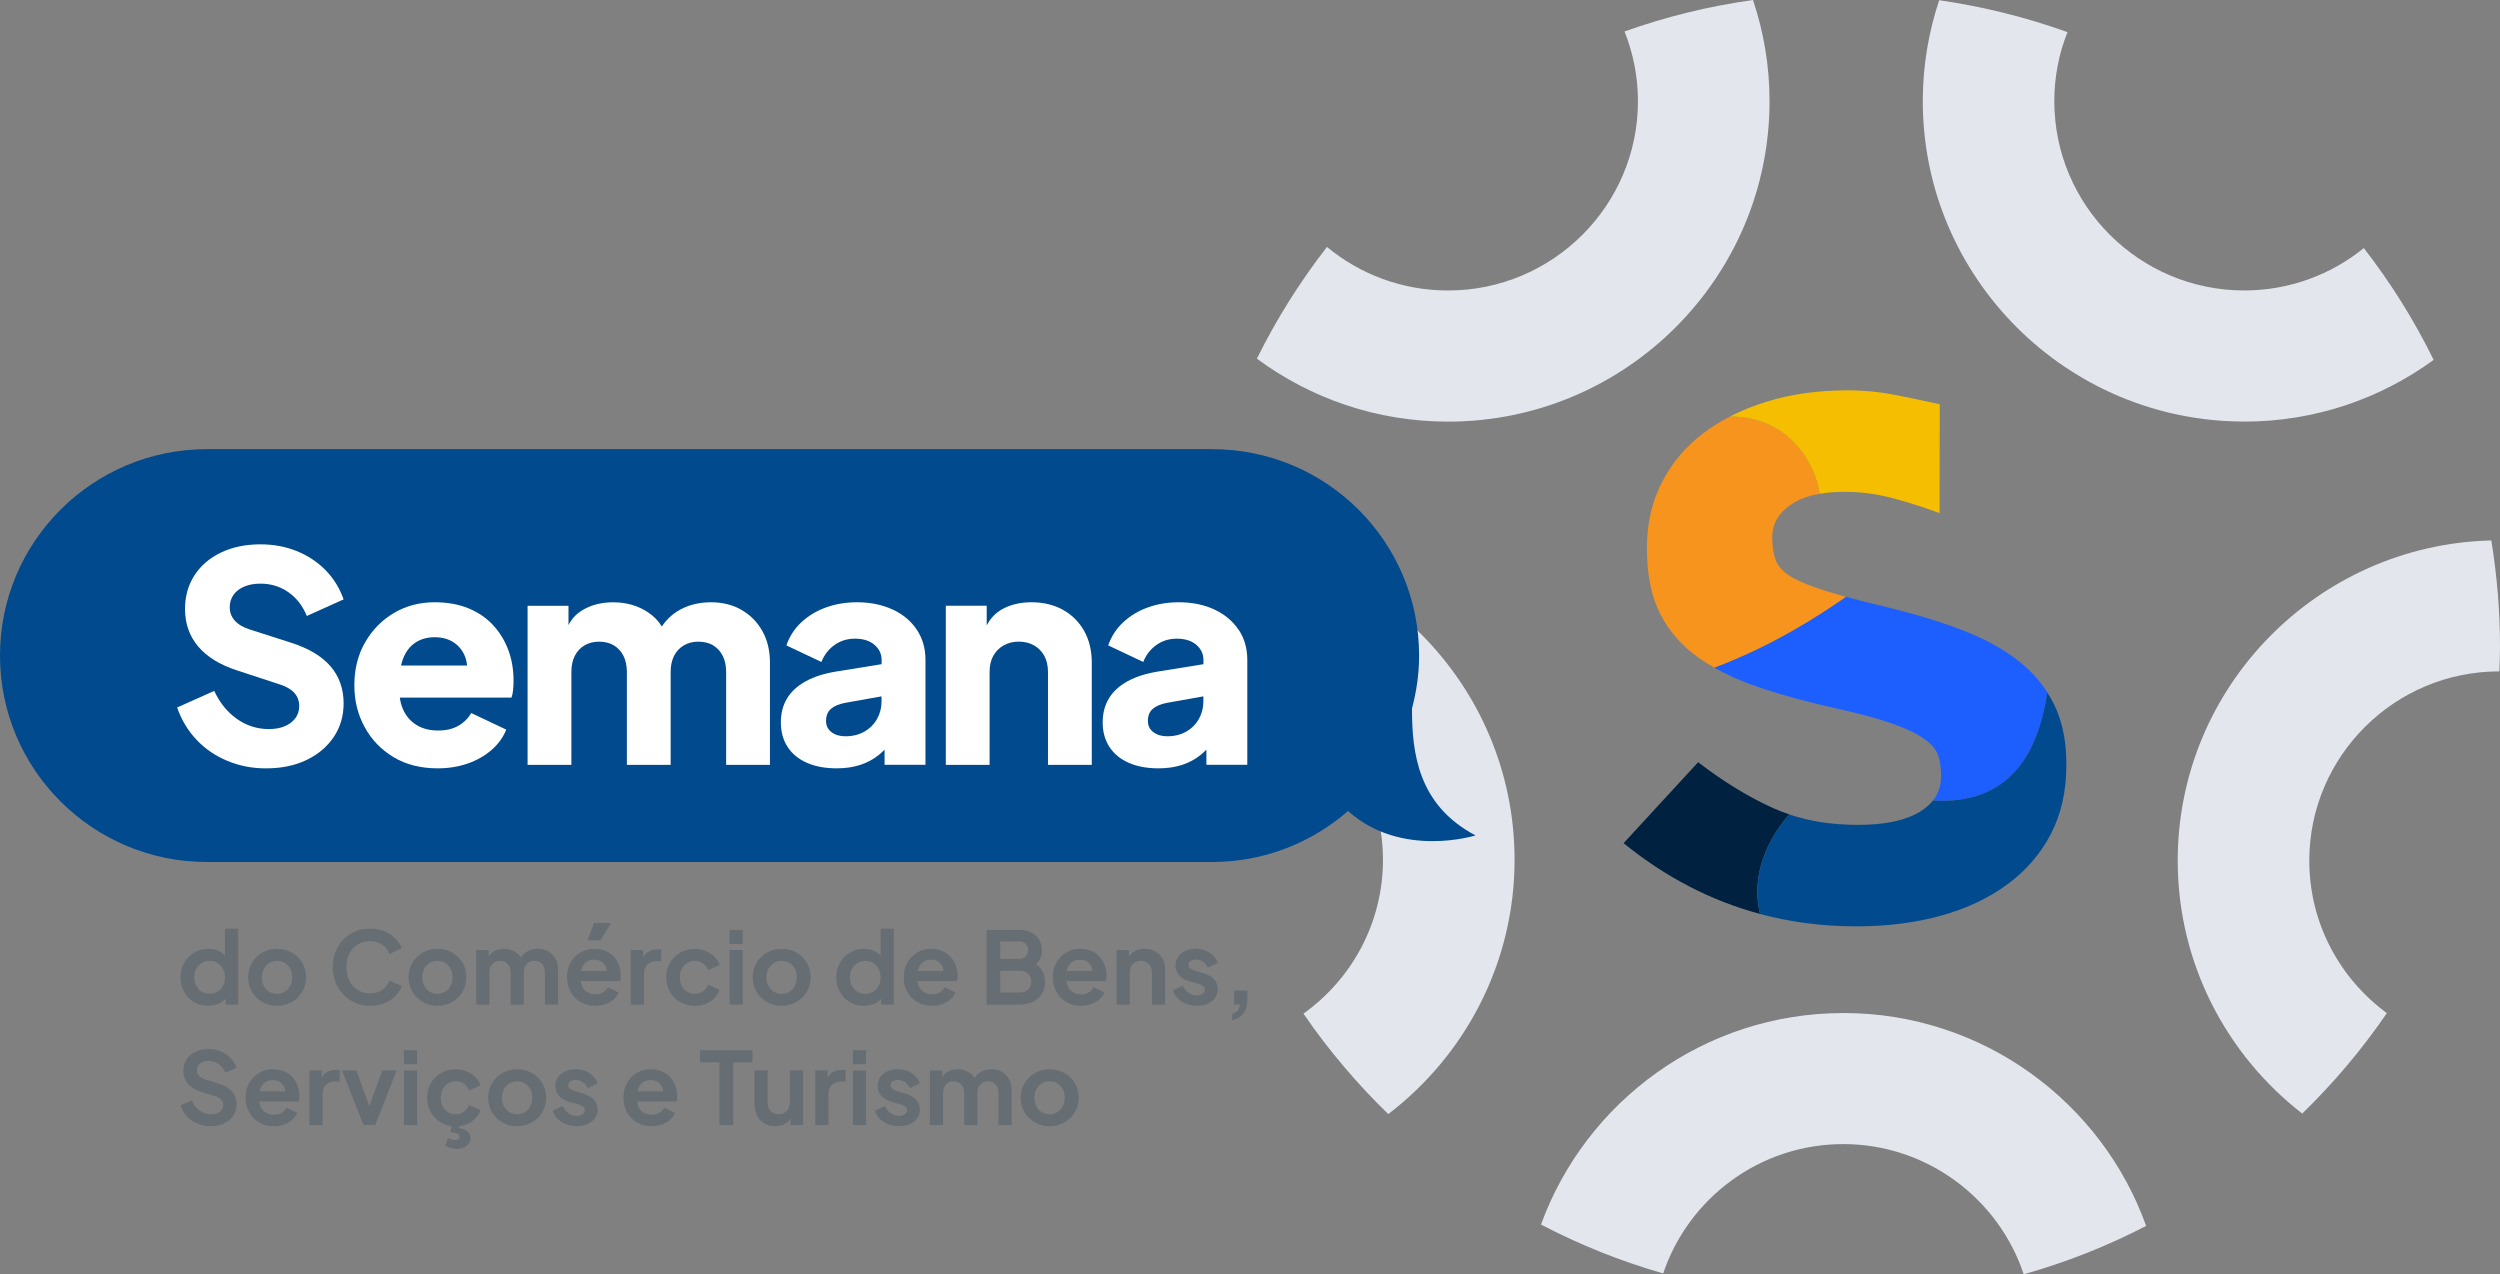 <?xml version="1.0" encoding="UTF-8"?> <svg xmlns="http://www.w3.org/2000/svg" width="257" height="131" viewBox="0 0 257 131" fill="none"><rect x="0" y="0" width="257" height="131" fill="#808080" stroke="none"/><g clip-path="url(#clip0_979_1982)"><path d="M245.368 104.148C240.534 100.599 237.395 94.903 237.395 88.475C237.395 77.749 246.154 69.018 256.917 69.018H256.934C256.965 68.162 257 67.312 257 66.446C257 62.735 256.681 59.106 256.107 55.557C238.257 55.992 223.87 70.585 223.87 88.471C223.87 99.035 228.892 108.443 236.668 114.474C239.904 111.329 242.825 107.87 245.372 104.145L245.368 104.148Z" fill="#E4E6EE"></path><path d="M230.716 43.34C237.99 43.34 244.721 40.978 250.179 36.995C248.175 32.914 245.766 29.065 243.001 25.502C239.644 28.226 235.36 29.859 230.705 29.859C219.942 29.859 211.183 21.128 211.183 10.402C211.183 7.895 211.661 5.503 212.537 3.304C208.318 1.785 203.906 0.684 199.348 0.021C198.261 3.287 197.662 6.77 197.662 10.398C197.662 28.561 212.488 43.336 230.712 43.336L230.716 43.34Z" fill="#E4E6EE"></path><path d="M181.909 10.402C181.909 6.763 181.31 3.273 180.206 0C175.642 0.639 171.219 1.73 167.004 3.235C167.886 5.458 168.381 7.875 168.381 10.405C168.381 21.131 159.622 29.862 148.859 29.862C144.132 29.862 139.792 28.181 136.411 25.385C133.646 28.951 131.223 32.79 129.209 36.87C134.708 40.937 141.505 43.343 148.859 43.343C167.083 43.343 181.909 28.568 181.909 10.405V10.402Z" fill="#E4E6EE"></path><path d="M155.698 88.378C155.698 70.409 141.187 55.772 123.24 55.457C122.648 59.03 122.323 62.7 122.323 66.442C122.323 67.275 122.354 68.106 122.388 68.932C122.478 68.932 122.558 68.925 122.648 68.925C133.411 68.925 142.17 77.656 142.17 88.382C142.17 94.896 138.941 100.668 133.996 104.2C136.55 107.935 139.477 111.384 142.713 114.529C150.597 108.508 155.698 99.025 155.698 88.382V88.378Z" fill="#E4E6EE"></path><path d="M189.492 104.141C175.209 104.141 163.021 113.217 158.414 125.884C162.387 127.962 166.589 129.65 170.977 130.91C173.572 123.191 180.888 117.612 189.492 117.612C198.095 117.612 205.466 123.239 208.038 130.997C212.433 129.761 216.641 128.086 220.624 126.025C216.06 113.286 203.829 104.138 189.492 104.138V104.141Z" fill="#E4E6EE"></path><path d="M151.676 85.879C145.766 82.751 145.146 77.41 145.153 72.826C145.613 71.089 145.883 69.273 145.883 67.392C145.883 55.671 136.359 46.174 124.61 46.174H21.27C9.52 46.174 0 55.675 0 67.392C0 79.109 9.524 88.613 21.27 88.613H124.61C129.964 88.613 134.844 86.624 138.581 83.369C144.056 88.285 151.673 85.882 151.673 85.882L151.676 85.879Z" fill="#004A8D"></path><path d="M25.114 60.297C25.595 60.097 26.146 59.997 26.765 59.997C27.845 59.997 28.807 60.291 29.648 60.881C30.489 61.471 31.119 62.282 31.541 63.322L35.324 61.616C34.905 60.439 34.278 59.431 33.448 58.592C32.617 57.753 31.631 57.104 30.489 56.645C29.347 56.186 28.108 55.958 26.765 55.958C25.242 55.958 23.9 56.238 22.726 56.797C21.557 57.356 20.643 58.136 19.996 59.134C19.345 60.132 19.02 61.292 19.02 62.607C19.02 64.105 19.47 65.386 20.37 66.456C21.27 67.523 22.612 68.348 24.391 68.928L28.776 70.364C29.457 70.585 29.956 70.879 30.278 71.248C30.596 71.618 30.759 72.063 30.759 72.581C30.759 73.061 30.627 73.475 30.368 73.823C30.108 74.172 29.748 74.448 29.288 74.649C28.828 74.849 28.277 74.949 27.637 74.949C26.436 74.949 25.339 74.6 24.349 73.899C23.36 73.199 22.585 72.242 22.024 71.024L18.21 72.729C18.65 74.006 19.318 75.115 20.207 76.054C21.096 76.993 22.159 77.714 23.391 78.225C24.623 78.736 25.938 78.988 27.34 78.988C28.921 78.988 30.305 78.705 31.496 78.135C32.686 77.566 33.621 76.779 34.303 75.77C34.984 74.763 35.324 73.609 35.324 72.311C35.324 70.813 34.877 69.546 33.988 68.507C33.098 67.468 31.752 66.66 29.949 66.08L25.654 64.703C24.973 64.482 24.464 64.178 24.125 63.788C23.785 63.398 23.616 62.945 23.616 62.424C23.616 61.944 23.747 61.52 24.007 61.15C24.267 60.781 24.637 60.498 25.118 60.297H25.114Z" fill="white"></path><path d="M50.679 64.25C49.99 63.512 49.142 62.938 48.142 62.528C47.142 62.12 45.989 61.913 44.688 61.913C43.127 61.913 41.726 62.282 40.483 63.021C39.241 63.76 38.258 64.768 37.525 66.046C36.794 67.323 36.428 68.78 36.428 70.42C36.428 72.059 36.777 73.433 37.48 74.731C38.179 76.029 39.172 77.062 40.452 77.832C41.733 78.601 43.245 78.985 44.986 78.985C46.107 78.985 47.138 78.819 48.08 78.491C49.021 78.163 49.838 77.697 50.526 77.1C51.215 76.502 51.724 75.802 52.042 75.004L48.44 73.299C48.118 73.858 47.675 74.296 47.104 74.618C46.533 74.939 45.848 75.097 45.048 75.097C44.166 75.097 43.418 74.904 42.795 74.514C42.176 74.124 41.715 73.582 41.414 72.881C41.259 72.522 41.158 72.132 41.103 71.714H52.582C52.662 71.493 52.717 71.231 52.748 70.92C52.779 70.609 52.793 70.295 52.793 69.978C52.793 68.838 52.613 67.785 52.253 66.819C51.893 65.852 51.367 64.996 50.679 64.257V64.25ZM42.678 66.077C43.238 65.697 43.91 65.507 44.688 65.507C45.467 65.507 46.163 65.7 46.716 66.09C47.267 66.481 47.651 67.009 47.872 67.678C47.948 67.91 47.99 68.158 48.017 68.414H41.227C41.279 68.183 41.342 67.962 41.418 67.754C41.698 67.016 42.117 66.456 42.678 66.077Z" fill="white"></path><path d="M76.229 62.693C75.319 62.175 74.274 61.913 73.09 61.913C71.748 61.913 70.578 62.234 69.578 62.873C68.979 63.256 68.463 63.767 68.031 64.399C67.692 63.836 67.224 63.349 66.622 62.949C65.591 62.262 64.397 61.917 63.033 61.917C61.753 61.917 60.653 62.217 59.732 62.814C59.178 63.177 58.749 63.657 58.441 64.257V62.276H54.236V78.629H58.739V69.077C58.739 68.438 58.853 67.889 59.085 67.43C59.313 66.971 59.645 66.612 60.075 66.353C60.504 66.094 61.009 65.963 61.59 65.963C62.172 65.963 62.701 66.094 63.12 66.353C63.542 66.612 63.864 66.971 64.096 67.43C64.324 67.889 64.442 68.438 64.442 69.077V78.629H68.944V69.077C68.944 68.438 69.059 67.889 69.29 67.43C69.519 66.971 69.851 66.612 70.28 66.353C70.709 66.094 71.215 65.963 71.796 65.963C72.377 65.963 72.907 66.094 73.326 66.353C73.744 66.612 74.07 66.971 74.302 67.43C74.53 67.889 74.648 68.438 74.648 69.077V78.629H79.15V68.117C79.15 66.877 78.891 65.797 78.368 64.868C77.849 63.94 77.132 63.215 76.222 62.697L76.229 62.693Z" fill="white"></path><path d="M91.764 62.662C90.702 62.165 89.484 61.913 88.103 61.913C86.944 61.913 85.871 62.093 84.891 62.452C83.912 62.811 83.071 63.322 82.368 63.981C81.666 64.64 81.157 65.428 80.839 66.346L84.441 68.051C84.722 67.333 85.168 66.753 85.777 66.315C86.386 65.876 87.092 65.655 87.895 65.655C88.736 65.655 89.401 65.866 89.892 66.284C90.383 66.701 90.629 67.223 90.629 67.841V68.279L86.096 69.011C84.794 69.211 83.708 69.55 82.839 70.029C81.967 70.509 81.323 71.103 80.901 71.811C80.479 72.519 80.271 73.333 80.271 74.252C80.271 75.229 80.5 76.074 80.963 76.782C81.424 77.49 82.085 78.035 82.946 78.415C83.808 78.795 84.829 78.985 86.009 78.985C86.888 78.985 87.691 78.871 88.411 78.639C89.131 78.412 89.781 78.059 90.363 77.59C90.56 77.431 90.747 77.252 90.934 77.065V78.622H95.138V67.841C95.138 66.663 94.844 65.628 94.253 64.741C93.661 63.853 92.837 63.159 91.775 62.659L91.764 62.662ZM90.159 73.91C89.847 74.459 89.411 74.894 88.854 75.211C88.293 75.532 87.643 75.691 86.902 75.691C86.341 75.691 85.871 75.553 85.49 75.273C85.109 74.994 84.919 74.604 84.919 74.107C84.919 73.568 85.089 73.154 85.428 72.864C85.767 72.574 86.258 72.37 86.898 72.249L90.622 71.586V72.101C90.622 72.76 90.466 73.364 90.159 73.913V73.91Z" fill="white"></path><path d="M109.282 62.693C108.352 62.175 107.265 61.913 106.026 61.913C104.884 61.913 103.891 62.148 103.039 62.617C102.344 63.001 101.814 63.563 101.434 64.288V62.272H97.229V78.626H101.731V69.073C101.731 68.434 101.856 67.886 102.105 67.426C102.354 66.967 102.711 66.608 103.171 66.349C103.631 66.09 104.15 65.959 104.732 65.959C105.313 65.959 105.856 66.09 106.306 66.349C106.756 66.608 107.106 66.967 107.358 67.426C107.607 67.886 107.732 68.434 107.732 69.073V78.626H112.234V68.113C112.234 66.874 111.975 65.793 111.452 64.865C110.933 63.936 110.206 63.211 109.276 62.693H109.282Z" fill="white"></path><path d="M127.327 64.744C126.735 63.857 125.911 63.163 124.849 62.662C123.786 62.165 122.568 61.913 121.187 61.913C120.028 61.913 118.955 62.093 117.976 62.452C116.996 62.811 116.155 63.322 115.453 63.981C114.75 64.64 114.242 65.428 113.923 66.346L117.526 68.051C117.806 67.333 118.253 66.753 118.862 66.315C119.471 65.876 120.177 65.655 120.98 65.655C121.821 65.655 122.485 65.866 122.977 66.284C123.468 66.701 123.714 67.223 123.714 67.841V68.279L119.18 69.011C117.879 69.211 116.792 69.55 115.924 70.029C115.051 70.509 114.408 71.103 113.986 71.811C113.563 72.519 113.356 73.333 113.356 74.252C113.356 75.229 113.584 76.074 114.048 76.782C114.508 77.49 115.169 78.035 116.031 78.415C116.893 78.795 117.913 78.985 119.094 78.985C119.973 78.985 120.776 78.871 121.495 78.639C122.215 78.412 122.866 78.059 123.447 77.59C123.644 77.431 123.831 77.252 124.018 77.065V78.622H128.223V67.841C128.223 66.663 127.929 65.628 127.337 64.741L127.327 64.744ZM123.243 73.91C122.932 74.459 122.495 74.894 121.938 75.211C121.378 75.532 120.727 75.691 119.986 75.691C119.426 75.691 118.955 75.553 118.574 75.273C118.194 74.994 118.003 74.604 118.003 74.107C118.003 73.568 118.173 73.154 118.512 72.864C118.851 72.574 119.343 72.37 119.983 72.249L123.707 71.586V72.101C123.707 72.76 123.551 73.364 123.243 73.913V73.91Z" fill="white"></path><path d="M176.227 68.628C177.573 69.398 179.078 70.064 180.75 70.633C183.124 71.441 185.803 72.173 188.782 72.829C191.257 73.385 193.202 73.913 194.617 74.421C196.033 74.925 197.105 75.443 197.836 75.974C198.569 76.506 199.036 77.058 199.237 77.638C199.438 78.218 199.542 78.888 199.542 79.644V79.796C199.542 80.759 199.261 81.591 198.708 82.295C206.629 82.758 209.529 77.407 210.474 71.189C209.709 69.991 208.73 68.918 207.539 67.975C205.947 66.715 203.992 65.642 201.667 64.758C199.341 63.874 196.718 63.08 193.787 62.372C192.267 62.01 190.931 61.668 189.769 61.347C186.886 63.36 182.179 66.394 176.234 68.628" fill="#1D5EFF"></path><path d="M169.305 56.251V56.403C169.305 59.079 169.759 61.312 170.669 63.104C171.579 64.896 172.89 66.398 174.61 67.609C175.119 67.968 175.663 68.307 176.227 68.631C182.176 66.394 186.882 63.363 189.761 61.35C188.99 61.14 188.294 60.936 187.682 60.746C186.142 60.266 184.965 59.786 184.159 59.31C183.349 58.83 182.819 58.274 182.567 57.643C182.314 57.011 182.189 56.241 182.189 55.333V55.181C182.189 53.869 182.819 52.771 184.082 51.888C184.851 51.349 185.844 50.976 187.062 50.766C186.664 47.817 184.034 42.822 177.832 42.825C176.836 43.34 175.915 43.913 175.071 44.555C173.25 45.943 171.835 47.635 170.824 49.626C169.814 51.622 169.309 53.828 169.309 56.251H169.305Z" fill="#F7941D"></path><path d="M195.126 40.657C193.382 40.305 191.651 40.126 189.931 40.126C186.896 40.126 184.117 40.516 181.587 41.3C180.231 41.721 178.978 42.225 177.826 42.819C177.826 42.819 177.829 42.819 177.833 42.822C184.031 42.822 186.661 47.814 187.059 50.762C187.841 50.628 188.72 50.559 189.689 50.559C191.406 50.559 193.16 50.811 194.953 51.315C196.745 51.819 198.223 52.298 199.386 52.754L199.407 41.562C198.296 41.31 196.867 41.01 195.122 40.654L195.126 40.657Z" fill="#F6BE00"></path><path d="M183.927 83.714C183.373 83.528 182.83 83.324 182.311 83.089C179.781 81.954 177.199 80.376 174.569 78.356L166.904 86.68C171.226 90.18 175.901 92.604 180.93 93.954C180.051 90.336 181.345 86.735 183.93 83.711L183.927 83.714Z" fill="#002140"></path><path d="M211.17 72.439C210.962 72.008 210.727 71.597 210.467 71.196C209.522 77.41 206.622 82.758 198.704 82.295C198.358 82.737 197.901 83.127 197.334 83.469C195.866 84.353 193.766 84.795 191.035 84.795C188.305 84.795 186.052 84.436 183.92 83.721C181.338 86.745 180.047 90.343 180.926 93.957C184.083 94.803 187.374 95.228 190.81 95.228C193.998 95.228 196.905 94.862 199.535 94.13C202.165 93.398 204.439 92.328 206.359 90.912C208.28 89.497 209.768 87.771 210.831 85.727C211.89 83.683 212.422 81.325 212.422 78.65V78.498C212.422 76.178 212.004 74.158 211.173 72.443L211.17 72.439Z" fill="#004A8D"></path><path d="M23.121 98.234C22.958 98.055 22.765 97.906 22.536 97.793C22.201 97.623 21.82 97.54 21.394 97.54C20.865 97.54 20.384 97.672 19.951 97.934C19.518 98.197 19.179 98.545 18.934 98.987C18.684 99.425 18.56 99.923 18.56 100.472C18.56 101.02 18.684 101.511 18.934 101.956C19.183 102.401 19.518 102.757 19.948 103.012C20.373 103.271 20.861 103.399 21.404 103.399C21.813 103.399 22.187 103.32 22.533 103.157C22.799 103.033 23.017 102.864 23.194 102.657V103.278H24.478V95.469H23.125V98.238L23.121 98.234ZM22.92 101.345C22.785 101.6 22.602 101.797 22.367 101.942C22.131 102.087 21.861 102.16 21.55 102.16C21.238 102.16 20.975 102.087 20.733 101.942C20.491 101.797 20.304 101.597 20.169 101.345C20.034 101.089 19.968 100.799 19.968 100.468C19.968 100.137 20.034 99.847 20.169 99.598C20.304 99.346 20.491 99.149 20.733 99.001C20.975 98.852 21.245 98.78 21.55 98.78C21.854 98.78 22.131 98.852 22.367 98.997C22.602 99.142 22.785 99.343 22.92 99.602C23.055 99.861 23.121 100.15 23.121 100.472C23.121 100.793 23.055 101.093 22.92 101.348V101.345Z" fill="#666D73"></path><path d="M29.987 97.92C29.537 97.665 29.039 97.537 28.489 97.537C27.938 97.537 27.426 97.665 26.98 97.92C26.53 98.176 26.173 98.521 25.91 98.963C25.644 99.401 25.512 99.905 25.512 100.468C25.512 101.031 25.644 101.535 25.91 101.973C26.177 102.415 26.533 102.76 26.987 103.016C27.437 103.271 27.938 103.399 28.492 103.399C29.046 103.399 29.534 103.271 29.98 103.016C30.427 102.76 30.787 102.415 31.056 101.973C31.326 101.535 31.461 101.031 31.461 100.468C31.461 99.905 31.33 99.394 31.063 98.956C30.797 98.521 30.441 98.172 29.994 97.92H29.987ZM29.838 101.342C29.703 101.6 29.52 101.801 29.292 101.946C29.06 102.091 28.793 102.163 28.489 102.163C28.184 102.163 27.907 102.091 27.672 101.946C27.437 101.801 27.253 101.6 27.118 101.342C26.983 101.083 26.918 100.793 26.918 100.468C26.918 100.144 26.983 99.847 27.118 99.598C27.253 99.346 27.437 99.149 27.672 99.001C27.907 98.852 28.177 98.78 28.489 98.78C28.8 98.78 29.06 98.852 29.292 99.001C29.523 99.149 29.707 99.35 29.838 99.598C29.973 99.85 30.039 100.14 30.039 100.468C30.039 100.796 29.973 101.083 29.838 101.342Z" fill="#666D73"></path><path d="M36.774 97.085C37.144 96.857 37.57 96.743 38.051 96.743C38.532 96.743 38.957 96.867 39.303 97.119C39.65 97.371 39.892 97.689 40.037 98.072L41.3 97.485C41.169 97.119 40.951 96.784 40.65 96.481C40.345 96.174 39.975 95.928 39.539 95.742C39.099 95.555 38.608 95.462 38.054 95.462C37.5 95.462 36.992 95.559 36.525 95.756C36.054 95.953 35.645 96.225 35.299 96.581C34.95 96.936 34.683 97.354 34.493 97.841C34.303 98.324 34.209 98.852 34.209 99.425C34.209 99.999 34.306 100.523 34.5 101.003C34.694 101.483 34.964 101.904 35.313 102.263C35.663 102.622 36.068 102.898 36.535 103.099C36.999 103.299 37.507 103.399 38.061 103.399C38.615 103.399 39.106 103.306 39.546 103.119C39.985 102.933 40.355 102.688 40.657 102.381C40.961 102.073 41.176 101.739 41.307 101.376L40.044 100.789C39.899 101.176 39.653 101.493 39.31 101.742C38.964 101.994 38.549 102.118 38.058 102.118C37.566 102.118 37.151 102.004 36.781 101.776C36.41 101.549 36.127 101.234 35.922 100.834C35.718 100.43 35.618 99.964 35.618 99.425C35.618 98.887 35.718 98.421 35.922 98.024C36.127 97.623 36.41 97.313 36.781 97.085H36.774Z" fill="#666D73"></path><path d="M46.46 103.016C46.907 102.76 47.267 102.415 47.536 101.973C47.806 101.535 47.941 101.031 47.941 100.468C47.941 99.905 47.81 99.394 47.543 98.956C47.277 98.521 46.92 98.172 46.474 97.92C46.028 97.665 45.526 97.537 44.975 97.537C44.425 97.537 43.913 97.665 43.467 97.92C43.02 98.176 42.66 98.521 42.397 98.963C42.131 99.401 41.999 99.905 41.999 100.468C41.999 101.031 42.131 101.535 42.397 101.973C42.664 102.415 43.02 102.76 43.474 103.016C43.923 103.271 44.425 103.399 44.979 103.399C45.533 103.399 46.021 103.271 46.467 103.016H46.46ZM43.602 101.338C43.467 101.079 43.401 100.789 43.401 100.465C43.401 100.14 43.467 99.843 43.602 99.595C43.736 99.343 43.92 99.146 44.155 98.997C44.391 98.849 44.661 98.776 44.972 98.776C45.283 98.776 45.543 98.849 45.775 98.997C46.007 99.146 46.19 99.346 46.322 99.595C46.457 99.847 46.522 100.137 46.522 100.465C46.522 100.793 46.457 101.079 46.322 101.338C46.187 101.597 46.003 101.797 45.775 101.942C45.543 102.087 45.277 102.16 44.972 102.16C44.667 102.16 44.391 102.087 44.155 101.942C43.92 101.797 43.736 101.597 43.602 101.338Z" fill="#666D73"></path><path d="M50.316 99.981C50.316 99.733 50.361 99.522 50.451 99.343C50.541 99.163 50.669 99.025 50.835 98.925C51.001 98.825 51.191 98.776 51.402 98.776C51.613 98.776 51.814 98.828 51.977 98.925C52.139 99.025 52.264 99.163 52.354 99.343C52.444 99.522 52.489 99.736 52.489 99.981V103.271H53.846V99.981C53.846 99.733 53.891 99.522 53.98 99.343C54.071 99.163 54.199 99.025 54.365 98.925C54.531 98.825 54.721 98.776 54.932 98.776C55.161 98.776 55.354 98.828 55.51 98.925C55.669 99.025 55.794 99.163 55.884 99.343C55.974 99.522 56.019 99.736 56.019 99.981V103.271H57.372V99.66C57.372 99.243 57.282 98.87 57.102 98.552C56.922 98.234 56.676 97.982 56.361 97.803C56.047 97.623 55.69 97.534 55.292 97.534C54.842 97.534 54.448 97.644 54.102 97.868C53.877 98.013 53.693 98.21 53.541 98.452C53.416 98.238 53.25 98.048 53.025 97.896C52.672 97.654 52.267 97.534 51.804 97.534C51.382 97.534 51.018 97.634 50.707 97.834C50.502 97.965 50.347 98.148 50.233 98.369V97.658H48.959V103.271H50.316V99.981Z" fill="#666D73"></path><path d="M63.099 98.352C62.864 98.096 62.58 97.9 62.245 97.755C61.909 97.61 61.521 97.537 61.082 97.537C60.559 97.537 60.085 97.665 59.66 97.92C59.234 98.176 58.902 98.521 58.656 98.956C58.41 99.394 58.289 99.892 58.289 100.458C58.289 101.024 58.41 101.497 58.652 101.942C58.895 102.388 59.23 102.743 59.666 103.006C60.099 103.268 60.608 103.399 61.186 103.399C61.573 103.399 61.926 103.34 62.245 103.223C62.563 103.106 62.843 102.943 63.079 102.74C63.314 102.536 63.487 102.294 63.594 102.029L62.497 101.493C62.373 101.714 62.203 101.89 61.985 102.018C61.767 102.149 61.504 102.215 61.193 102.215C60.881 102.215 60.608 102.142 60.369 101.997C60.13 101.852 59.95 101.649 59.833 101.383C59.76 101.221 59.715 101.045 59.698 100.851H63.747C63.774 100.775 63.792 100.686 63.802 100.582C63.812 100.478 63.816 100.378 63.816 100.282C63.816 99.902 63.754 99.55 63.629 99.225C63.504 98.897 63.324 98.607 63.093 98.355L63.099 98.352ZM60.327 98.863C60.549 98.721 60.798 98.652 61.082 98.652C61.366 98.652 61.632 98.725 61.843 98.87C62.054 99.015 62.207 99.212 62.297 99.457C62.338 99.57 62.362 99.691 62.373 99.819H59.729C59.753 99.702 59.781 99.588 59.826 99.484C59.94 99.212 60.106 99.008 60.327 98.866V98.863Z" fill="#666D73"></path><path d="M62.819 94.886H61.061L60.39 96.671H61.722L62.819 94.886Z" fill="#666D73"></path><path d="M66.2 100.147C66.2 99.722 66.318 99.388 66.553 99.153C66.788 98.915 67.096 98.797 67.484 98.797H67.969V97.599H67.636C67.242 97.599 66.906 97.682 66.629 97.848C66.415 97.975 66.245 98.179 66.117 98.455V97.661H64.844V103.275H66.197V100.15L66.2 100.147Z" fill="#666D73"></path><path d="M73.44 102.598C73.689 102.346 73.866 102.063 73.977 101.745L72.786 101.21C72.682 101.5 72.509 101.728 72.27 101.901C72.028 102.073 71.748 102.16 71.422 102.16C71.125 102.16 70.862 102.087 70.63 101.942C70.398 101.797 70.218 101.597 70.087 101.345C69.955 101.089 69.889 100.8 69.889 100.468C69.889 100.137 69.955 99.847 70.087 99.591C70.218 99.336 70.398 99.139 70.63 98.994C70.862 98.849 71.125 98.776 71.422 98.776C71.741 98.776 72.021 98.863 72.267 99.035C72.513 99.208 72.686 99.436 72.79 99.716L73.98 99.201C73.869 98.863 73.689 98.573 73.437 98.331C73.184 98.086 72.886 97.896 72.544 97.755C72.198 97.613 71.827 97.544 71.426 97.544C70.869 97.544 70.367 97.672 69.921 97.927C69.474 98.183 69.125 98.528 68.872 98.97C68.616 99.408 68.488 99.909 68.488 100.465C68.488 101.02 68.616 101.521 68.872 101.966C69.128 102.412 69.478 102.76 69.921 103.019C70.364 103.278 70.865 103.406 71.426 103.406C71.831 103.406 72.208 103.337 72.554 103.195C72.9 103.054 73.194 102.857 73.444 102.608L73.44 102.598Z" fill="#666D73"></path><path d="M76.354 97.661H75.001V103.275H76.354V97.661Z" fill="#666D73"></path><path d="M76.354 95.587H75.001V97.03H76.354V95.587Z" fill="#666D73"></path><path d="M81.856 97.92C81.41 97.665 80.908 97.537 80.358 97.537C79.808 97.537 79.296 97.665 78.849 97.92C78.403 98.176 78.043 98.521 77.78 98.963C77.513 99.401 77.382 99.905 77.382 100.468C77.382 101.031 77.513 101.535 77.78 101.973C78.046 102.415 78.403 102.76 78.856 103.016C79.306 103.271 79.808 103.399 80.362 103.399C80.915 103.399 81.403 103.271 81.85 103.016C82.296 102.76 82.656 102.415 82.926 101.973C83.196 101.535 83.331 101.031 83.331 100.468C83.331 99.905 83.199 99.394 82.933 98.956C82.666 98.521 82.31 98.172 81.864 97.92H81.856ZM81.708 101.342C81.573 101.6 81.389 101.801 81.161 101.946C80.929 102.091 80.663 102.163 80.358 102.163C80.053 102.163 79.777 102.091 79.541 101.946C79.306 101.801 79.123 101.6 78.988 101.342C78.853 101.083 78.787 100.793 78.787 100.468C78.787 100.144 78.853 99.847 78.988 99.598C79.123 99.346 79.306 99.149 79.541 99.001C79.777 98.852 80.047 98.78 80.358 98.78C80.669 98.78 80.929 98.852 81.161 99.001C81.393 99.149 81.576 99.35 81.708 99.598C81.843 99.85 81.909 100.14 81.909 100.468C81.909 100.796 81.843 101.083 81.708 101.342Z" fill="#666D73"></path><path d="M90.595 102.653V103.275H91.879V95.466H90.526V98.234C90.363 98.055 90.169 97.906 89.941 97.793C89.605 97.623 89.224 97.54 88.799 97.54C88.269 97.54 87.788 97.672 87.356 97.934C86.923 98.196 86.584 98.545 86.338 98.987C86.089 99.425 85.964 99.923 85.964 100.471C85.964 101.02 86.089 101.511 86.338 101.956C86.587 102.401 86.923 102.757 87.352 103.012C87.778 103.271 88.266 103.399 88.809 103.399C89.217 103.399 89.591 103.32 89.937 103.157C90.204 103.033 90.422 102.864 90.598 102.657L90.595 102.653ZM89.768 101.942C89.532 102.087 89.262 102.16 88.951 102.16C88.639 102.16 88.376 102.087 88.134 101.942C87.892 101.797 87.705 101.597 87.57 101.345C87.435 101.089 87.369 100.799 87.369 100.468C87.369 100.137 87.435 99.847 87.57 99.598C87.705 99.346 87.892 99.149 88.134 99.001C88.376 98.852 88.646 98.78 88.951 98.78C89.255 98.78 89.532 98.852 89.768 98.997C90.003 99.142 90.186 99.343 90.321 99.602C90.456 99.86 90.522 100.15 90.522 100.471C90.522 100.793 90.456 101.093 90.321 101.348C90.186 101.604 90.003 101.801 89.768 101.946V101.942Z" fill="#666D73"></path><path d="M94.287 103.005C94.72 103.268 95.229 103.399 95.807 103.399C96.194 103.399 96.547 103.34 96.866 103.223C97.184 103.106 97.464 102.943 97.7 102.74C97.935 102.533 98.105 102.294 98.215 102.028L97.118 101.493C96.994 101.714 96.824 101.89 96.606 102.018C96.388 102.146 96.125 102.215 95.814 102.215C95.502 102.215 95.229 102.142 94.99 101.997C94.751 101.852 94.571 101.649 94.454 101.383C94.381 101.221 94.336 101.045 94.319 100.851H98.368C98.395 100.775 98.412 100.686 98.423 100.582C98.433 100.478 98.437 100.378 98.437 100.282C98.437 99.902 98.374 99.55 98.25 99.225C98.125 98.897 97.945 98.607 97.713 98.355C97.478 98.1 97.194 97.903 96.859 97.758C96.523 97.613 96.135 97.54 95.696 97.54C95.173 97.54 94.699 97.668 94.273 97.924C93.848 98.179 93.516 98.524 93.27 98.959C93.024 99.398 92.903 99.895 92.903 100.461C92.903 101.027 93.024 101.5 93.266 101.946C93.509 102.391 93.844 102.747 94.28 103.009L94.287 103.005ZM94.948 98.863C95.17 98.721 95.419 98.652 95.703 98.652C95.987 98.652 96.253 98.725 96.464 98.87C96.675 99.015 96.828 99.211 96.918 99.457C96.959 99.57 96.983 99.691 96.994 99.819H94.35C94.374 99.702 94.402 99.588 94.447 99.484C94.561 99.211 94.727 99.008 94.948 98.866V98.863Z" fill="#666D73"></path><path d="M107.421 100.92C107.421 100.63 107.376 100.358 107.286 100.095C107.196 99.833 107.04 99.598 106.822 99.384C106.729 99.291 106.614 99.208 106.49 99.129C106.625 99.011 106.739 98.88 106.829 98.739C107.019 98.431 107.113 98.103 107.113 97.755C107.113 97.302 107.016 96.912 106.819 96.595C106.621 96.274 106.344 96.028 105.981 95.852C105.618 95.676 105.182 95.59 104.673 95.59H101.427V103.275H104.673C105.535 103.275 106.209 103.068 106.694 102.65C107.178 102.232 107.424 101.659 107.424 100.92H107.421ZM102.828 96.784H104.742C105.033 96.784 105.261 96.864 105.434 97.023C105.607 97.181 105.694 97.396 105.694 97.661C105.694 97.927 105.607 98.148 105.434 98.317C105.261 98.487 105.029 98.569 104.742 98.569H102.828V96.784ZM105.687 101.732C105.469 101.935 105.178 102.035 104.815 102.035H102.828V99.798H104.815C105.182 99.798 105.472 99.902 105.687 100.109C105.905 100.316 106.012 100.585 106.012 100.924C106.012 101.262 105.905 101.531 105.687 101.735V101.732Z" fill="#666D73"></path><path d="M113.034 98.352C112.799 98.096 112.515 97.9 112.183 97.755C111.847 97.61 111.459 97.537 111.02 97.537C110.497 97.537 110.023 97.665 109.597 97.92C109.172 98.176 108.84 98.521 108.594 98.956C108.348 99.394 108.227 99.892 108.227 100.458C108.227 101.024 108.348 101.497 108.59 101.942C108.833 102.388 109.168 102.743 109.604 103.006C110.037 103.268 110.546 103.399 111.124 103.399C111.511 103.399 111.864 103.34 112.183 103.223C112.504 103.106 112.781 102.943 113.017 102.74C113.252 102.533 113.422 102.294 113.532 102.029L112.435 101.493C112.311 101.714 112.141 101.89 111.923 102.018C111.705 102.149 111.442 102.215 111.131 102.215C110.819 102.215 110.546 102.142 110.307 101.997C110.068 101.852 109.888 101.649 109.771 101.383C109.698 101.221 109.653 101.045 109.636 100.851H113.685C113.712 100.775 113.73 100.686 113.74 100.582C113.75 100.478 113.754 100.378 113.754 100.282C113.754 99.902 113.692 99.55 113.567 99.225C113.442 98.897 113.262 98.607 113.031 98.355L113.034 98.352ZM110.262 98.863C110.483 98.721 110.733 98.652 111.016 98.652C111.3 98.652 111.567 98.725 111.778 98.87C111.989 99.015 112.141 99.212 112.231 99.457C112.273 99.57 112.297 99.691 112.307 99.819H109.663C109.687 99.702 109.715 99.588 109.76 99.484C109.874 99.212 110.04 99.008 110.262 98.866V98.863Z" fill="#666D73"></path><path d="M118.748 97.806C118.426 97.627 118.059 97.537 117.647 97.537C117.235 97.537 116.896 97.623 116.599 97.799C116.367 97.934 116.187 98.121 116.055 98.352V97.658H114.782V103.271H116.138V99.981C116.138 99.733 116.187 99.522 116.284 99.343C116.381 99.163 116.516 99.025 116.689 98.925C116.862 98.825 117.059 98.776 117.277 98.776C117.495 98.776 117.703 98.828 117.872 98.925C118.042 99.025 118.173 99.163 118.27 99.343C118.367 99.522 118.415 99.736 118.415 99.981V103.271H119.772V99.66C119.772 99.243 119.682 98.87 119.502 98.552C119.322 98.234 119.073 97.982 118.751 97.803L118.748 97.806Z" fill="#666D73"></path><path d="M122.371 98.797C122.503 98.694 122.683 98.642 122.908 98.642C123.191 98.642 123.444 98.718 123.672 98.87C123.901 99.022 124.063 99.225 124.157 99.477L125.192 98.994C125.019 98.535 124.731 98.176 124.323 97.92C123.915 97.665 123.447 97.537 122.918 97.537C122.51 97.537 122.15 97.61 121.838 97.755C121.523 97.9 121.281 98.1 121.105 98.359C120.928 98.618 120.842 98.918 120.842 99.26C120.842 99.646 120.963 99.978 121.208 100.261C121.454 100.544 121.814 100.751 122.288 100.889L123.209 101.148C123.326 101.183 123.434 101.224 123.534 101.276C123.634 101.328 123.714 101.39 123.773 101.462C123.832 101.535 123.859 101.625 123.859 101.735C123.859 101.915 123.787 102.06 123.641 102.167C123.496 102.277 123.299 102.332 123.053 102.332C122.735 102.332 122.447 102.243 122.188 102.063C121.928 101.884 121.727 101.638 121.582 101.321L120.568 101.804C120.734 102.291 121.039 102.681 121.482 102.964C121.925 103.247 122.447 103.392 123.049 103.392C123.475 103.392 123.849 103.32 124.167 103.175C124.486 103.03 124.731 102.829 124.911 102.571C125.091 102.312 125.181 102.015 125.181 101.68C125.181 101.279 125.057 100.945 124.804 100.668C124.551 100.392 124.195 100.188 123.735 100.05L122.835 99.781C122.703 99.74 122.589 99.695 122.489 99.647C122.388 99.598 122.312 99.536 122.257 99.46C122.202 99.384 122.174 99.294 122.174 99.191C122.174 99.025 122.24 98.89 122.371 98.787V98.797Z" fill="#666D73"></path><path d="M126.87 101.828V103.271H127.479C127.444 103.534 127.358 103.741 127.216 103.896C127.074 104.052 126.891 104.155 126.662 104.21V104.88C127.178 104.77 127.569 104.531 127.836 104.169C128.102 103.803 128.234 103.32 128.234 102.715V101.828H126.87Z" fill="#666D73"></path><path d="M22.488 111.401L21.072 110.956C20.789 110.866 20.581 110.742 20.442 110.58C20.304 110.417 20.235 110.231 20.235 110.017C20.235 109.824 20.283 109.658 20.384 109.516C20.484 109.375 20.622 109.264 20.802 109.185C20.982 109.106 21.19 109.068 21.422 109.068C21.82 109.068 22.173 109.171 22.477 109.382C22.782 109.592 23.007 109.889 23.159 110.273L24.319 109.758C24.18 109.371 23.973 109.037 23.692 108.753C23.412 108.467 23.08 108.246 22.695 108.084C22.308 107.921 21.886 107.842 21.422 107.842C20.92 107.842 20.474 107.935 20.083 108.125C19.692 108.315 19.39 108.577 19.172 108.916C18.954 109.254 18.847 109.641 18.847 110.083C18.847 110.583 18.999 111.022 19.304 111.391C19.608 111.764 20.058 112.04 20.657 112.226L22.135 112.699C22.405 112.782 22.605 112.896 22.74 113.045C22.875 113.193 22.941 113.38 22.941 113.607C22.941 113.801 22.893 113.966 22.792 114.101C22.692 114.239 22.55 114.346 22.367 114.426C22.183 114.505 21.969 114.543 21.72 114.543C21.277 114.543 20.882 114.419 20.529 114.167C20.176 113.915 19.91 113.569 19.723 113.131L18.553 113.635C18.691 114.063 18.909 114.436 19.21 114.754C19.512 115.075 19.868 115.323 20.287 115.503C20.706 115.682 21.155 115.772 21.647 115.772C22.176 115.772 22.644 115.675 23.041 115.482C23.439 115.289 23.754 115.026 23.983 114.688C24.211 114.35 24.326 113.963 24.326 113.521C24.326 113.007 24.173 112.572 23.865 112.223C23.557 111.871 23.097 111.598 22.484 111.398L22.488 111.401Z" fill="#666D73"></path><path d="M30.06 110.732C29.825 110.476 29.541 110.279 29.205 110.134C28.869 109.989 28.482 109.917 28.042 109.917C27.52 109.917 27.046 110.045 26.62 110.3C26.194 110.556 25.862 110.901 25.616 111.336C25.371 111.774 25.25 112.271 25.25 112.838C25.25 113.404 25.371 113.877 25.613 114.322C25.855 114.767 26.191 115.123 26.627 115.385C27.059 115.648 27.568 115.779 28.146 115.779C28.534 115.779 28.887 115.72 29.205 115.603C29.527 115.485 29.804 115.323 30.039 115.12C30.274 114.916 30.448 114.674 30.555 114.408L29.458 113.873C29.333 114.094 29.164 114.27 28.946 114.398C28.727 114.529 28.465 114.595 28.153 114.595C27.842 114.595 27.568 114.522 27.329 114.377C27.091 114.232 26.911 114.029 26.793 113.763C26.72 113.601 26.675 113.424 26.658 113.231H30.707C30.735 113.155 30.752 113.065 30.766 112.962C30.776 112.858 30.78 112.758 30.78 112.661C30.78 112.282 30.718 111.93 30.593 111.605C30.468 111.277 30.288 110.987 30.056 110.735L30.06 110.732ZM27.288 111.243C27.509 111.101 27.759 111.032 28.042 111.032C28.326 111.032 28.593 111.105 28.804 111.25C29.015 111.394 29.167 111.591 29.257 111.836C29.299 111.95 29.323 112.071 29.333 112.199H26.689C26.713 112.082 26.741 111.968 26.786 111.864C26.9 111.591 27.066 111.388 27.288 111.246V111.243Z" fill="#666D73"></path><path d="M33.59 110.228C33.375 110.355 33.206 110.559 33.078 110.835V110.041H31.804V115.655H33.157V112.53C33.157 112.106 33.275 111.771 33.51 111.536C33.745 111.298 34.053 111.18 34.441 111.18H34.925V109.983H34.593C34.199 109.983 33.863 110.065 33.586 110.231L33.59 110.228Z" fill="#666D73"></path><path d="M37.964 113.704L36.635 110.041H35.157L37.369 115.651H38.57L40.781 110.041H39.303L37.964 113.704Z" fill="#666D73"></path><path d="M42.878 107.966H41.525V109.409H42.878V107.966Z" fill="#666D73"></path><path d="M42.878 110.041H41.525V115.655H42.878V110.041Z" fill="#666D73"></path><path d="M46.052 111.37C46.284 111.225 46.547 111.153 46.844 111.153C47.163 111.153 47.443 111.239 47.689 111.412C47.934 111.584 48.108 111.812 48.211 112.092L49.402 111.578C49.291 111.239 49.111 110.949 48.858 110.708C48.606 110.462 48.308 110.273 47.966 110.131C47.62 109.989 47.249 109.92 46.848 109.92C46.291 109.92 45.789 110.048 45.342 110.304C44.896 110.559 44.546 110.904 44.294 111.346C44.038 111.785 43.91 112.285 43.91 112.841C43.91 113.397 44.038 113.897 44.294 114.343C44.55 114.788 44.899 115.137 45.342 115.396C45.678 115.589 46.041 115.71 46.443 115.758L46.28 116.369C46.599 116.404 46.837 116.459 47.004 116.538C47.17 116.618 47.253 116.721 47.253 116.853C47.253 116.963 47.211 117.049 47.128 117.112C47.045 117.174 46.927 117.205 46.775 117.205C46.657 117.205 46.536 117.184 46.412 117.149C46.287 117.111 46.173 117.06 46.069 116.991L45.779 117.764C45.931 117.874 46.118 117.957 46.343 118.016C46.568 118.075 46.768 118.102 46.948 118.102C47.374 118.102 47.717 117.999 47.973 117.792C48.229 117.584 48.357 117.308 48.357 116.956C48.357 116.694 48.253 116.476 48.045 116.3C47.838 116.124 47.557 116.014 47.197 115.965L47.246 115.751C47.502 115.72 47.744 115.662 47.973 115.568C48.319 115.427 48.613 115.23 48.862 114.981C49.111 114.733 49.288 114.446 49.398 114.129L48.208 113.594C48.104 113.884 47.931 114.111 47.692 114.284C47.45 114.457 47.17 114.543 46.844 114.543C46.547 114.543 46.284 114.471 46.052 114.326C45.82 114.181 45.64 113.98 45.508 113.728C45.377 113.473 45.311 113.183 45.311 112.851C45.311 112.52 45.377 112.23 45.508 111.975C45.64 111.719 45.82 111.522 46.052 111.377V111.37Z" fill="#666D73"></path><path d="M54.669 110.3C54.219 110.045 53.721 109.917 53.171 109.917C52.62 109.917 52.108 110.045 51.662 110.3C51.215 110.556 50.855 110.901 50.592 111.343C50.326 111.781 50.194 112.285 50.194 112.848C50.194 113.411 50.326 113.915 50.592 114.353C50.859 114.795 51.215 115.14 51.669 115.396C52.118 115.651 52.62 115.779 53.174 115.779C53.728 115.779 54.216 115.651 54.662 115.396C55.109 115.14 55.468 114.795 55.738 114.353C56.008 113.915 56.143 113.411 56.143 112.848C56.143 112.285 56.012 111.774 55.745 111.336C55.479 110.901 55.122 110.552 54.676 110.3H54.669ZM54.52 113.721C54.385 113.98 54.202 114.18 53.973 114.325C53.742 114.47 53.475 114.543 53.171 114.543C52.866 114.543 52.589 114.47 52.354 114.325C52.118 114.18 51.935 113.98 51.8 113.721C51.665 113.462 51.599 113.172 51.599 112.848C51.599 112.523 51.665 112.226 51.8 111.978C51.935 111.726 52.118 111.529 52.354 111.381C52.589 111.232 52.859 111.16 53.171 111.16C53.482 111.16 53.742 111.232 53.973 111.381C54.205 111.529 54.389 111.729 54.52 111.978C54.655 112.23 54.721 112.52 54.721 112.848C54.721 113.176 54.655 113.462 54.52 113.721Z" fill="#666D73"></path><path d="M58.621 111.177C58.753 111.073 58.933 111.022 59.158 111.022C59.441 111.022 59.694 111.098 59.922 111.25C60.151 111.401 60.313 111.605 60.407 111.857L61.442 111.374C61.269 110.915 60.981 110.556 60.573 110.3C60.165 110.045 59.697 109.917 59.168 109.917C58.76 109.917 58.4 109.989 58.088 110.134C57.773 110.279 57.531 110.48 57.355 110.739C57.178 110.997 57.092 111.298 57.092 111.64C57.092 112.026 57.213 112.358 57.458 112.641C57.704 112.924 58.064 113.131 58.538 113.269L59.459 113.528C59.576 113.563 59.684 113.604 59.784 113.656C59.884 113.708 59.964 113.77 60.023 113.842C60.082 113.915 60.109 114.004 60.109 114.115C60.109 114.294 60.037 114.439 59.891 114.546C59.746 114.657 59.549 114.712 59.303 114.712C58.984 114.712 58.697 114.622 58.438 114.443C58.178 114.263 57.977 114.018 57.832 113.701L56.818 114.184C56.984 114.671 57.289 115.061 57.732 115.344C58.175 115.63 58.697 115.772 59.3 115.772C59.725 115.772 60.099 115.699 60.417 115.554C60.736 115.409 60.981 115.209 61.161 114.95C61.341 114.691 61.431 114.395 61.431 114.06C61.431 113.659 61.307 113.324 61.054 113.048C60.801 112.772 60.445 112.568 59.985 112.43L59.085 112.161C58.953 112.119 58.839 112.075 58.739 112.026C58.639 111.978 58.562 111.916 58.507 111.84C58.452 111.764 58.424 111.674 58.424 111.571C58.424 111.405 58.49 111.27 58.621 111.167V111.177Z" fill="#666D73"></path><path d="M68.9 110.732C68.664 110.476 68.38 110.279 68.045 110.134C67.709 109.989 67.321 109.917 66.882 109.917C66.359 109.917 65.885 110.045 65.46 110.3C65.034 110.556 64.702 110.901 64.456 111.336C64.21 111.774 64.089 112.271 64.089 112.838C64.089 113.404 64.21 113.877 64.453 114.322C64.695 114.767 65.03 115.123 65.466 115.385C65.899 115.648 66.408 115.779 66.986 115.779C67.373 115.779 67.726 115.72 68.045 115.603C68.363 115.485 68.643 115.323 68.879 115.12C69.114 114.916 69.287 114.674 69.394 114.408L68.297 113.873C68.173 114.094 68.003 114.27 67.785 114.398C67.567 114.529 67.304 114.595 66.993 114.595C66.681 114.595 66.408 114.522 66.169 114.377C65.93 114.232 65.75 114.029 65.633 113.763C65.56 113.601 65.515 113.424 65.498 113.231H69.547C69.574 113.155 69.592 113.065 69.602 112.962C69.612 112.858 69.616 112.758 69.616 112.661C69.616 112.282 69.554 111.93 69.429 111.605C69.304 111.277 69.124 110.987 68.893 110.735L68.9 110.732ZM66.127 111.243C66.349 111.101 66.598 111.032 66.882 111.032C67.166 111.032 67.432 111.105 67.643 111.25C67.854 111.394 68.007 111.591 68.097 111.836C68.138 111.95 68.162 112.071 68.173 112.199H65.529C65.553 112.082 65.581 111.968 65.626 111.864C65.74 111.591 65.906 111.388 66.127 111.246V111.243Z" fill="#666D73"></path><path d="M71.969 109.206H73.966V115.651H75.382V109.206H77.347V107.966H71.969V109.206Z" fill="#666D73"></path><path d="M81.195 113.331C81.195 113.58 81.147 113.79 81.05 113.97C80.953 114.149 80.818 114.288 80.645 114.388C80.472 114.488 80.275 114.536 80.057 114.536C79.839 114.536 79.638 114.488 79.462 114.388C79.285 114.288 79.15 114.149 79.057 113.973C78.963 113.797 78.918 113.594 78.918 113.359V110.038H77.565V113.473C77.565 113.932 77.648 114.336 77.818 114.681C77.987 115.026 78.233 115.292 78.552 115.485C78.873 115.679 79.251 115.775 79.683 115.775C80.085 115.775 80.434 115.689 80.732 115.517C80.957 115.389 81.133 115.209 81.265 114.985V115.651H82.549V110.038H81.195V113.328V113.331Z" fill="#666D73"></path><path d="M85.594 110.228C85.379 110.355 85.21 110.559 85.082 110.835V110.041H83.808V115.655H85.162V112.53C85.162 112.106 85.279 111.771 85.514 111.536C85.75 111.298 86.058 111.18 86.445 111.18H86.93V109.983H86.598C86.203 109.983 85.868 110.065 85.591 110.231L85.594 110.228Z" fill="#666D73"></path><path d="M89.034 107.966H87.677V109.409H89.034V107.966Z" fill="#666D73"></path><path d="M89.034 110.041H87.677V115.655H89.034V110.041Z" fill="#666D73"></path><path d="M91.744 111.177C91.875 111.073 92.055 111.022 92.28 111.022C92.564 111.022 92.817 111.098 93.045 111.25C93.273 111.401 93.433 111.605 93.529 111.857L94.564 111.374C94.391 110.915 94.104 110.556 93.695 110.3C93.287 110.045 92.82 109.917 92.29 109.917C91.882 109.917 91.522 109.989 91.211 110.134C90.896 110.279 90.654 110.48 90.477 110.739C90.301 110.997 90.214 111.298 90.214 111.64C90.214 112.026 90.335 112.358 90.581 112.641C90.827 112.924 91.186 113.131 91.661 113.269L92.581 113.528C92.699 113.563 92.806 113.604 92.906 113.656C93.007 113.708 93.087 113.77 93.145 113.842C93.204 113.915 93.232 114.004 93.232 114.115C93.232 114.294 93.159 114.439 93.014 114.546C92.868 114.657 92.671 114.712 92.425 114.712C92.107 114.712 91.82 114.622 91.56 114.443C91.301 114.263 91.1 114.018 90.955 113.701L89.941 114.184C90.107 114.671 90.411 115.061 90.854 115.344C91.297 115.627 91.82 115.772 92.422 115.772C92.851 115.772 93.221 115.699 93.54 115.554C93.858 115.409 94.104 115.209 94.284 114.95C94.464 114.691 94.554 114.395 94.554 114.06C94.554 113.659 94.429 113.324 94.177 113.048C93.924 112.772 93.567 112.568 93.107 112.43L92.207 112.161C92.076 112.119 91.962 112.075 91.861 112.026C91.761 111.978 91.685 111.916 91.629 111.84C91.574 111.764 91.546 111.674 91.546 111.571C91.546 111.405 91.612 111.27 91.744 111.167V111.177Z" fill="#666D73"></path><path d="M102.998 110.186C102.683 110.007 102.327 109.917 101.929 109.917C101.479 109.917 101.084 110.027 100.738 110.252C100.513 110.397 100.33 110.594 100.177 110.835C100.053 110.621 99.887 110.431 99.662 110.279C99.309 110.038 98.904 109.917 98.44 109.917C98.018 109.917 97.655 110.017 97.343 110.217C97.139 110.348 96.983 110.531 96.866 110.752V110.041H95.592V115.655H96.945V112.365C96.945 112.116 96.99 111.905 97.08 111.726C97.17 111.546 97.298 111.408 97.464 111.308C97.63 111.208 97.821 111.16 98.032 111.16C98.243 111.16 98.444 111.212 98.606 111.308C98.769 111.408 98.894 111.546 98.984 111.726C99.073 111.905 99.118 112.119 99.118 112.365V115.655H100.472V112.365C100.472 112.116 100.517 111.905 100.607 111.726C100.697 111.546 100.825 111.408 100.991 111.308C101.157 111.208 101.347 111.16 101.558 111.16C101.787 111.16 101.977 111.212 102.136 111.308C102.295 111.408 102.42 111.546 102.51 111.726C102.6 111.905 102.645 112.119 102.645 112.365V115.655H103.998V112.044C103.998 111.626 103.908 111.253 103.728 110.935C103.548 110.618 103.303 110.366 102.988 110.186H102.998Z" fill="#666D73"></path><path d="M109.404 110.3C108.954 110.045 108.456 109.917 107.905 109.917C107.355 109.917 106.843 110.045 106.397 110.3C105.95 110.556 105.59 110.901 105.327 111.343C105.061 111.781 104.929 112.285 104.929 112.848C104.929 113.411 105.061 113.915 105.327 114.353C105.594 114.795 105.95 115.14 106.403 115.396C106.853 115.651 107.355 115.779 107.909 115.779C108.463 115.779 108.951 115.651 109.397 115.396C109.843 115.14 110.203 114.795 110.473 114.353C110.743 113.915 110.878 113.411 110.878 112.848C110.878 112.285 110.747 111.774 110.48 111.336C110.214 110.901 109.857 110.552 109.411 110.3H109.404ZM109.255 113.721C109.12 113.98 108.937 114.18 108.708 114.325C108.476 114.47 108.21 114.543 107.905 114.543C107.601 114.543 107.324 114.47 107.089 114.325C106.853 114.18 106.67 113.98 106.535 113.721C106.4 113.462 106.334 113.172 106.334 112.848C106.334 112.523 106.4 112.226 106.535 111.978C106.67 111.726 106.853 111.529 107.089 111.381C107.324 111.232 107.594 111.16 107.905 111.16C108.217 111.16 108.476 111.232 108.708 111.381C108.94 111.529 109.124 111.729 109.255 111.978C109.39 112.23 109.456 112.52 109.456 112.848C109.456 113.176 109.39 113.462 109.255 113.721Z" fill="#666D73"></path></g><defs><clipPath id="clip0_979_1982"><rect width="257" height="131" fill="white"></rect></clipPath></defs></svg> 